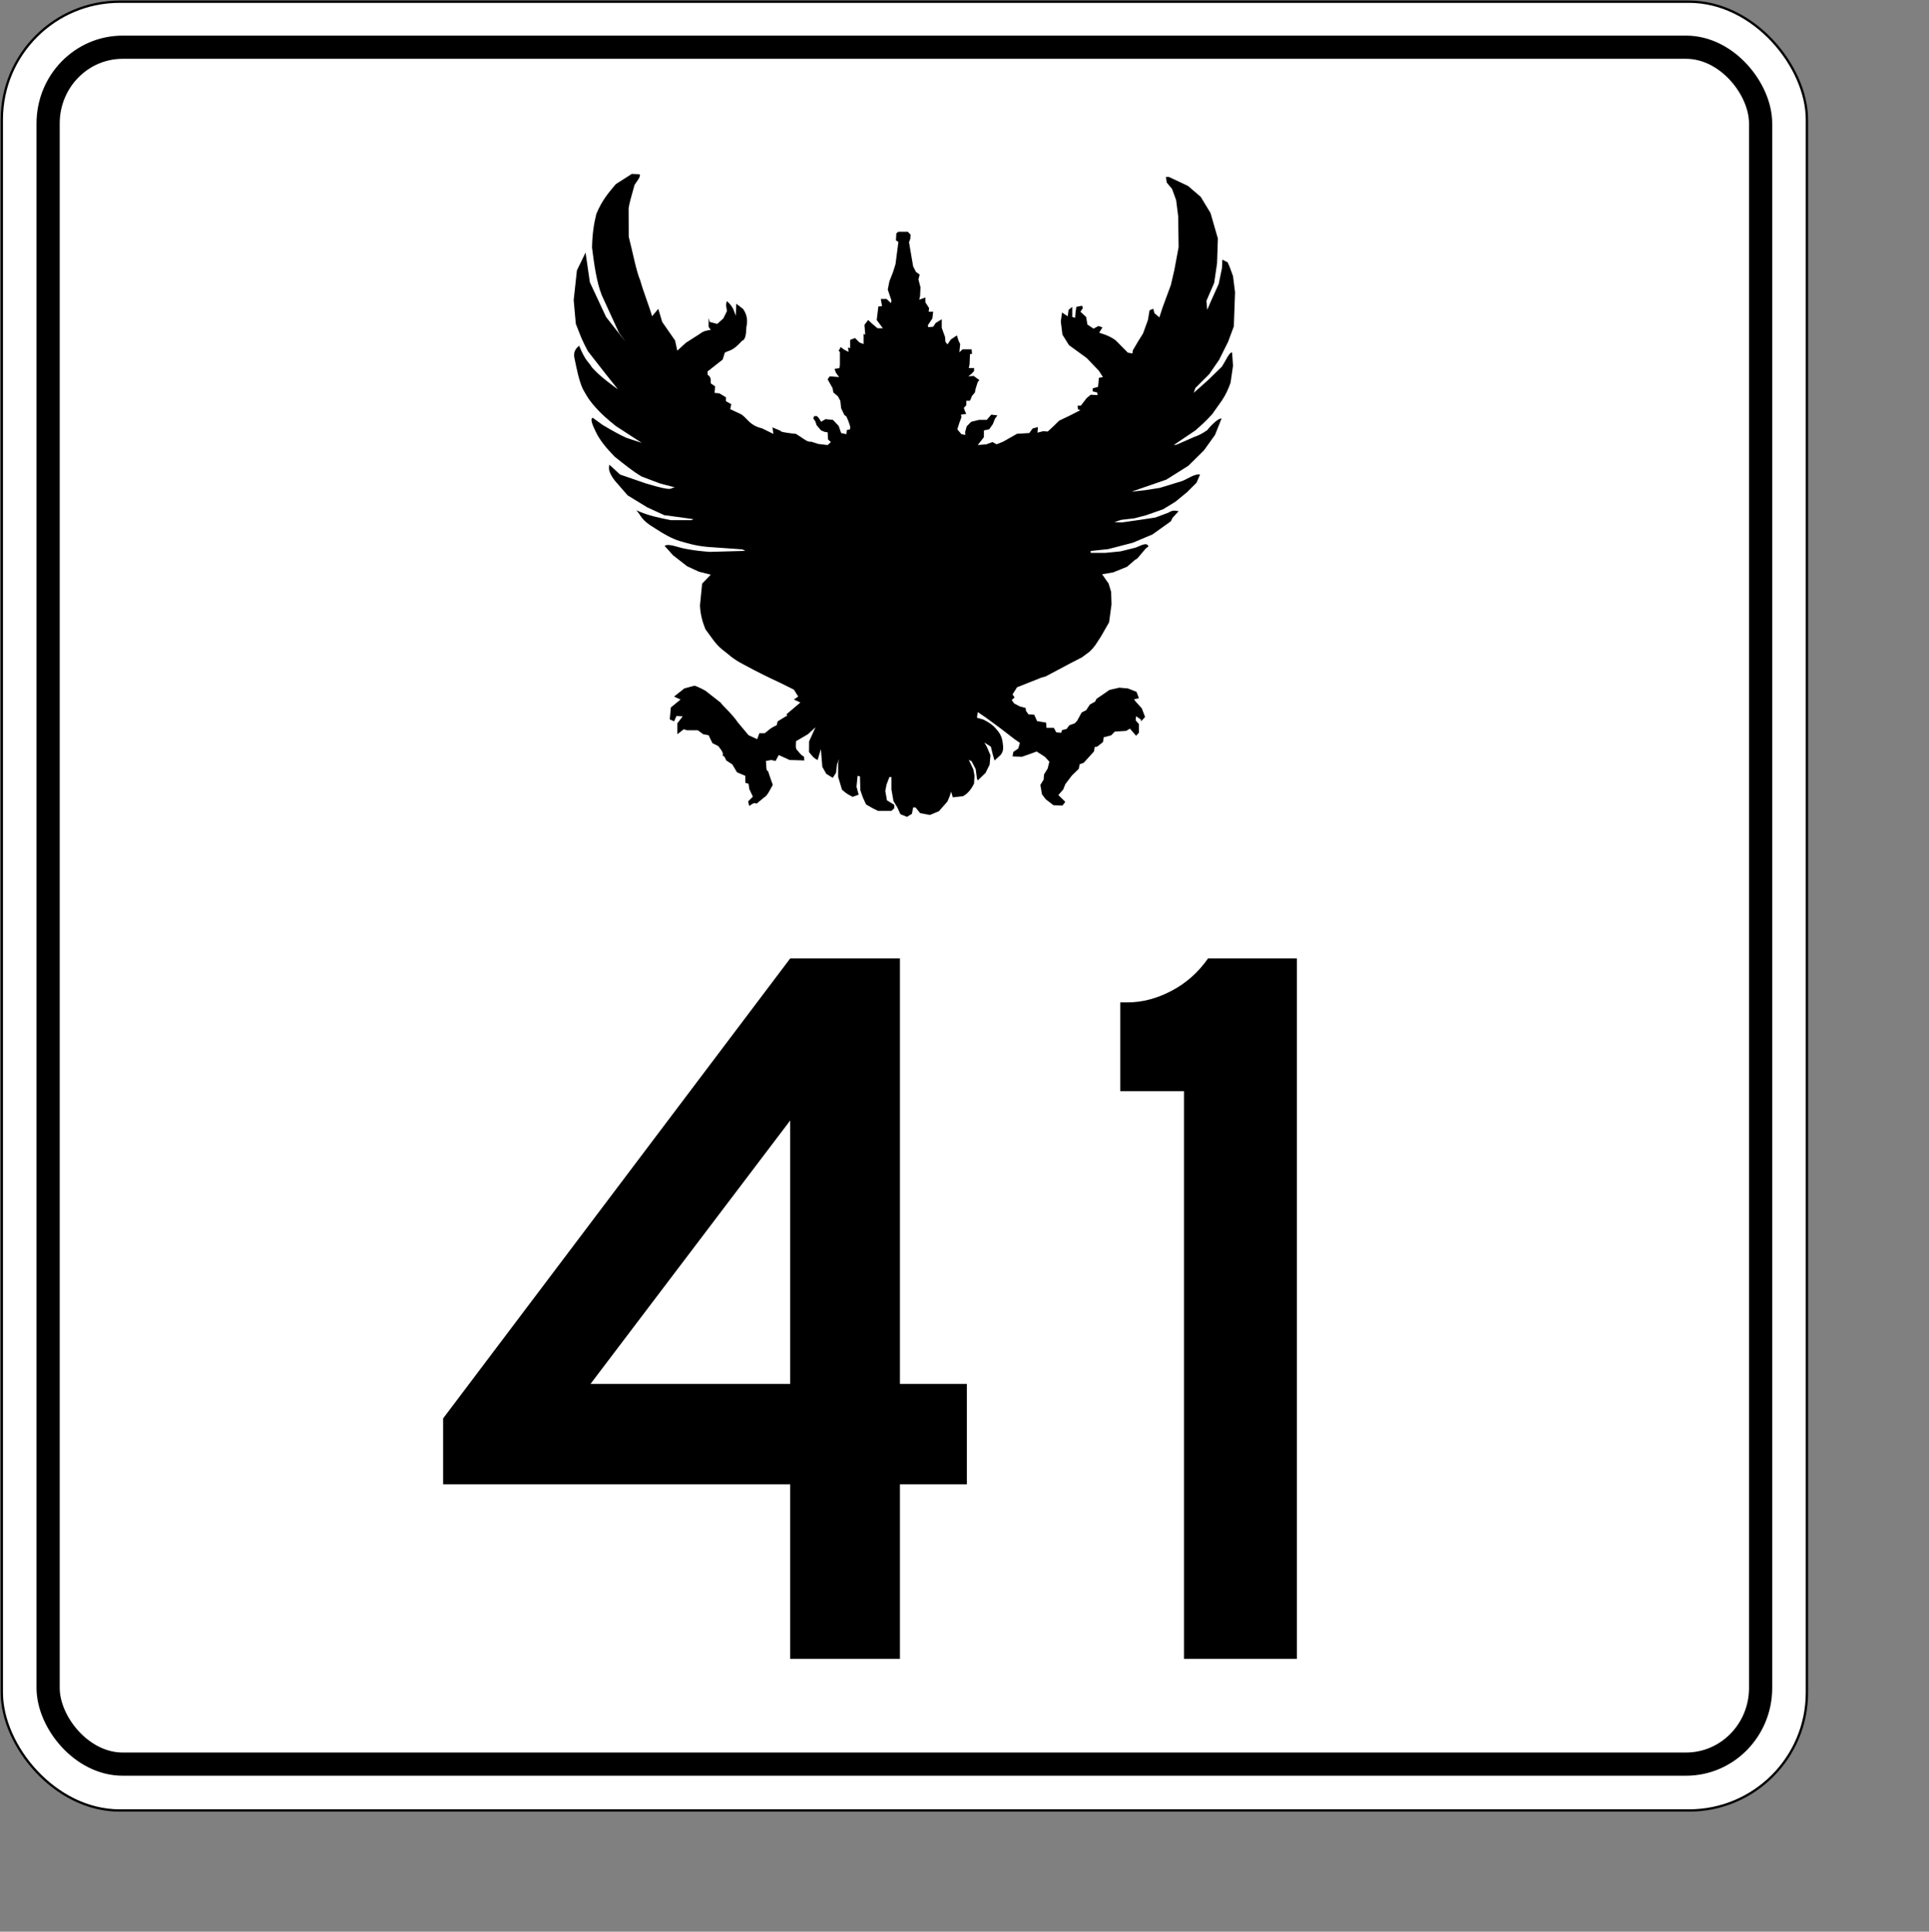 <?xml version="1.0" encoding="UTF-8" standalone="no"?>
<!-- Created with Inkscape (http://www.inkscape.org/) -->
<svg
   xmlns:dc="http://purl.org/dc/elements/1.1/"
   xmlns:cc="http://web.resource.org/cc/"
   xmlns:rdf="http://www.w3.org/1999/02/22-rdf-syntax-ns#"
   xmlns:svg="http://www.w3.org/2000/svg"
   xmlns="http://www.w3.org/2000/svg"
   xmlns:sodipodi="http://sodipodi.sourceforge.net/DTD/sodipodi-0.dtd"
   xmlns:inkscape="http://www.inkscape.org/namespaces/inkscape"
   width="620pt"
   height="620.89pt"
   id="svg2"
   sodipodi:version="0.32"
   inkscape:version="0.45.1"
   sodipodi:docbase="C:\Documents and Settings\Karn\My Documents\My Playground\ทางหลวง\SVG\Highway"
   sodipodi:docname="Thai_Highway-41.svg"
   inkscape:output_extension="org.inkscape.output.svg.inkscape">
  <rect width="100%" height="100%" fill="#808080" stroke="none"/>
  <defs
     id="defs4" />
  <sodipodi:namedview
     id="base"
     pagecolor="#ffffff"
     bordercolor="#666666"
     borderopacity="1.0"
     inkscape:pageopacity="0.0"
     inkscape:pageshadow="2"
     inkscape:zoom="0.7"
     inkscape:cx="395.62755"
     inkscape:cy="368.10793"
     inkscape:document-units="px"
     inkscape:current-layer="layer1"
     showguides="true"
     inkscape:guide-bbox="true"
     inkscape:window-width="1024"
     inkscape:window-height="712"
     inkscape:window-x="-4"
     inkscape:window-y="-4" />
  <g
     inkscape:label="Layer 1"
     inkscape:groupmode="layer"
     id="layer1">
    <rect
       rx="50.508"
       ry="50.508"
       y="0.726"
       x="0.778"
       height="775.19"
       width="773.573"
       id="rect4274"
       style="fill:#ffffff;fill-opacity:1;stroke:#000000;stroke-width:1;stroke-miterlimit:4;stroke-dasharray:none;stroke-opacity:1" />
    <rect
       style="fill:none;stroke:#000000;stroke-width:9.938;stroke-miterlimit:4;stroke-dasharray:none;stroke-opacity:1;fill-opacity:1"
       id="rect2814"
       width="733.888"
       height="735.813"
       x="20.62"
       y="20.235"
       ry="32.65"
       rx="31.936" />
    <path
       transform="translate(-5.189,18.561)"
       style="font-size:448px;font-style:normal;font-variant:normal;font-weight:normal;font-stretch:normal;text-align:center;line-height:100%;writing-mode:lr-tb;text-anchor:middle;fill:#000000;fill-opacity:1;font-family:Roadgeek 2005 Series D"
       d="M 390.855,617.551 L 390.855,692.364 L 343.824,692.364 L 343.824,617.551 L 195.088,617.551 L 195.088,589.319 L 343.824,392.198 L 390.855,392.198 L 390.855,574.54 L 419.539,574.54 L 419.539,617.551 L 390.855,617.551 z M 343.824,461.637 L 258.252,574.54 L 343.824,574.54 L 343.824,461.637 z M 512.59,692.364 L 512.59,449.1 L 485.26,449.1 L 485.26,411.024 L 488.391,411.024 C 494.661,411.024 500.932,409.381 507.203,406.095 C 513.474,402.81 518.701,398.177 522.885,392.198 L 560.961,392.198 L 560.961,692.364 L 512.59,692.364 z "
       id="flowRoot2225" />
    <path
       sodipodi:nodetypes="ccccccccccccccccccccccccccccccccccccccccccccccccccccccccccccccccccccccccccccccccccccccccccccccccccccccccccccccccccccccccccccccccccccccccccccccccccccccccccccccccccccccccccccccccccccccccccccccccccccccccccccccccccccccccccccccccccccccccccccccccccccccccccccccccccccccccccccccccccccccccccccccccccccccccccccccccccccccccccccccccccccccccccccccccccccccccccccccccccccccccccccccccccccccccccccccccccccccccccccccccccccccccccccccccccccccccccccccccccccccccccccccccccccccccccccccccccccccccccccccccccccccccccccccccccccccccccccccccccccccccccccccccccccccccccccccccccccccccccccccccccccccccccccccccccccccccccccccccccccccccccccccccccccccccc"
       id="use5151"
       d="M 341.148,185.965 C 333.284,185.115 334.671,184.691 334.671,184.691 L 331.034,183.166 L 331.433,185.965 L 326.568,183.577 C 321.298,182.311 320.562,179.658 317.778,177.631 L 312.928,175.346 L 313.391,173.223 L 311.077,171.948 L 311.077,170.249 L 308.302,168.581 L 306.236,168.384 L 306.451,165.577 L 304.601,164.303 C 304.557,163.003 304.883,161.636 303.27,160.624 L 303.213,159.206 L 309.69,154.109 L 310.615,151.136 C 312.787,149.925 313.732,150.741 318.017,146.039 C 319.502,145.652 319.764,143.018 319.867,140.092 C 320.471,137.544 320.21,134.995 318.479,132.447 L 315.543,130.175 L 315.304,135.33 C 314.476,133.393 314.534,131.781 311.54,129.049 C 311.289,129.774 310.894,130.102 311.54,133.296 L 309.977,136.488 L 307.376,138.818 L 304.138,137.968 L 303.675,136.269 L 303.675,140.092 L 304.601,141.366 C 303.096,141.662 301.668,141.679 299.85,143.126 L 293.96,146.888 L 290.259,150.286 L 289.301,145.925 L 283.782,137.968 L 282.107,132.357 L 279.443,135.536 C 278.075,130.771 275.826,125.383 274.355,120.129 C 272.717,116.457 271.079,107.784 269.441,101.44 L 269.39,89.31 C 269.558,87.69 270.699,83.552 271.754,79.894 C 271.757,78.793 275.016,75.787 274.067,74.681 L 270.766,74.533 L 263.889,78.928 C 260.977,82.423 258.023,85.687 255.562,91.671 C 254.529,95.72 253.812,100.35 253.712,106.112 C 254.636,113.334 255.58,120.537 257.875,126.5 L 265.277,142.641 L 268.053,146.463 L 259.726,135.845 L 252.786,120.978 L 250.936,108.236 L 247.235,115.882 L 245.847,128.624 L 246.772,138.818 C 248.285,142.429 248.776,144.632 251.973,150.563 L 259.726,160.48 L 264.815,166.851 C 258.162,162.111 255.771,159.717 253.712,157.507 C 251.908,154.549 251.215,155.331 248.16,148.162 C 246.907,149.282 245.618,150.595 246.158,153.361 C 247.142,158.13 248.081,162.979 249.705,166.571 C 252.2,171.262 253.792,173.014 255.257,174.641 C 257.312,176.981 260.181,179.62 263.889,182.567 L 274.993,189.788 L 268.516,187.664 C 265.93,186.574 262.23,184.462 258.338,182.173 L 254.026,179.063 C 252.763,179.412 253.877,182.184 255.562,185.54 C 257.233,188.938 260.111,192.336 263.427,195.734 C 267.2,198.716 270.904,201.825 274.993,204.229 L 282.857,207.202 L 289.334,208.901 C 286.692,208.917 289.667,211.082 276.843,207.202 L 265.74,203.38 L 261.114,199.132 C 260.97,200.678 260.421,201.904 263.427,205.928 L 268.978,212.299 L 277.306,217.396 L 284.708,220.794 L 291.184,221.644 L 297.199,222.493 L 296.273,222.918 C 293.343,222.918 290.413,222.918 287.483,222.918 C 282.731,221.921 278.067,221.126 272.679,218.671 C 274.961,221.115 274.52,222.726 280.544,226.316 C 284.775,229.107 287.904,230.768 291.184,231.838 C 294.589,232.798 297.575,233.836 303.213,234.386 C 310.518,234.93 314.38,235.186 318.125,235.433 L 319.405,236.085 L 304.138,236.51 C 301.248,236.27 298.453,236.065 293.96,235.236 C 290.892,234.78 286.661,232.723 284.807,233.939 L 288.466,238.012 L 294.48,242.684 L 299.512,245.005 L 304.601,246.279 L 300.9,250.102 L 299.974,259.446 C 300.145,263.579 301.136,266.708 302.288,269.64 C 304.51,272.556 306.404,275.771 309.227,278.135 C 312.236,280.348 313.577,282.178 318.942,284.931 C 324.605,288.007 329.532,290.407 334.209,292.577 L 340.223,295.55 L 342.073,298.523 L 340.223,299.797 L 342.999,301.072 L 336.985,306.169 L 337.447,306.593 L 333.284,309.142 L 332.821,310.841 C 330.122,311.974 329.219,313.106 327.732,314.239 L 325.419,314.239 L 324.494,316.787 L 320.793,315.088 L 316.166,309.567 C 313.915,306.166 310.116,302.893 308.764,301.072 L 302.288,296.005 C 300.967,295.338 300.198,294.798 297.661,293.851 L 293.274,295.036 L 288.871,298.523 L 291.647,299.797 L 287.483,303.195 L 287.021,308.292 L 288.871,309.142 L 289.909,306.857 L 292.572,307.018 L 290.259,309.991 L 290.259,314.664 L 293.035,312.54 L 294.423,312.965 L 299.049,312.965 L 301.362,314.664 L 303.675,315.088 L 305.302,318.486 L 307.839,319.761 C 309.924,322.397 309.903,322.902 309.69,323.85 C 310.107,324.014 310.494,324.196 310.586,324.547 L 311.253,325.913 L 313.853,327.612 L 315.828,330.971 L 319.405,332.503 L 319.405,335.476 L 320.793,335.901 L 321.107,338.169 L 322.643,341.423 L 320.611,343.433 L 321.074,345.412 C 322.059,344.922 322.696,343.79 324.279,344.396 L 327.327,341.848 C 328.851,341.101 329.972,338.5 331.185,336.326 C 330.204,333.805 329.802,332.35 329.12,330.379 C 328.176,330.714 328.501,327.553 328.195,326.132 L 330.508,325.707 L 332.358,326.132 L 333.746,323.583 L 338.372,325.707 L 344.692,325.904 L 344.535,324.236 C 343.447,323.81 342.682,322.789 341.916,321.771 C 340.726,321.036 341.082,319.237 341.148,317.637 L 346.237,314.664 L 349.476,311.69 L 346.733,317.751 L 346.7,322.309 C 347.779,323.584 348.696,325.007 350.401,325.707 L 351.789,321.035 L 352.408,328.65 L 354.102,331.654 L 356.878,333.353 L 358.265,331.229 L 358.728,327.406 L 359.653,325.282 L 359.191,326.981 L 359.191,332.928 L 360.826,338.419 C 362.816,340.29 364.063,340.798 365.42,341.506 L 367.981,340.573 L 367.055,337.175 L 367.518,332.503 L 368.529,332.699 L 368.704,338.654 L 369.756,341.712 L 371.158,344.77 L 373.963,346.38 L 376.242,347.507 L 382.027,347.507 L 383.254,346.38 L 383.254,344.931 L 380.099,343 L 379.397,338.976 L 379.923,336.24 L 381.151,333.021 L 382.027,333.021 L 382.027,338.333 L 382.904,343.322 L 384.481,345.897 L 385.884,348.955 L 388.689,350.082 L 390.792,348.794 L 391.318,346.058 L 392.37,346.058 L 394.298,348.472 L 398.506,349.277 L 402.362,347.668 L 406.044,343.483 L 406.92,341.391 L 407.621,339.298 L 408.322,341.712 L 412.705,341.23 C 414.812,340.054 416.322,338.146 417.438,335.757 L 417.614,332.377 L 417.088,329.641 L 415.159,325.618 L 416.386,326.261 L 418.139,329.641 L 418.665,333.665 L 419.016,334.47 L 422.347,331.251 L 424.1,327.71 L 424.45,323.686 L 422.873,319.984 L 421.821,318.214 L 424.626,319.984 L 425.502,323.525 L 426.203,325.939 L 428.833,323.525 C 430.202,321.808 429.953,320.092 429.709,318.375 C 429.465,316.133 428.574,314.188 427.007,312.553 C 425.816,311.017 423.983,309.628 421.47,308.396 L 418.665,307.591 L 419.016,305.177 L 422.347,307.43 L 428.482,311.937 L 434.969,316.926 L 437.072,318.375 L 436.371,320.789 L 434.267,322.238 L 433.917,324.169 L 437.949,324.33 L 441.63,323.042 L 444.26,322.077 L 447.766,324.33 L 449.694,326.422 L 448.993,329.319 L 447.415,331.895 L 447.24,334.148 L 445.837,336.401 L 446.539,340.425 L 448.116,342.517 L 451.447,345.092 L 455.304,345.253 L 456.531,343.644 L 453.551,340.747 L 455.654,338.333 L 456.531,336.079 L 459.336,332.377 L 462.316,329.48 L 462.666,327.549 L 464.419,326.905 L 468.802,322.077 L 469.153,320.145 L 470.204,319.984 L 472.659,318.053 L 473.009,315.961 L 476.165,315.156 L 477.742,313.546 L 482.651,313.224 L 484.229,312.259 L 486.858,315.317 L 488.085,314.029 L 488.085,310.327 L 486.683,308.718 L 486.858,306.947 L 488.962,308.396 L 488.962,309.201 L 490.715,307.269 L 489.312,303.567 L 486.683,300.67 L 485.982,299.705 L 488.085,299.222 L 487.034,296.486 L 483.352,295.037 L 479.671,294.715 L 475.464,295.681 L 469.854,299.544 L 469.328,300.67 L 467.049,301.958 L 465.471,304.372 L 463.543,305.338 L 461.615,308.879 L 460.563,310.005 L 458.284,310.81 L 457.057,312.42 L 455.128,312.902 L 454.778,314.029 L 452.674,313.868 L 451.622,311.937 L 448.467,311.937 L 448.292,309.684 L 444.435,309.04 L 443.208,306.304 L 440.754,306.143 L 439.702,304.694 L 439.526,303.406 L 437.072,302.763 L 434.618,301.475 L 433.566,300.027 L 434.793,298.9 L 433.917,297.612 L 435.845,294.554 L 446.363,290.37 L 448.116,289.887 L 459.336,283.932 L 463.607,281.744 L 466.794,279.392 C 468.203,278.123 468.767,277.277 469.491,276.351 L 471.782,272.826 L 475.288,266.71 L 476.34,258.984 L 476.165,253.673 L 475.113,250.132 L 472.308,246.108 L 477.041,245.304 L 483.002,242.889 L 486.332,239.992 L 487.384,239.349 L 491.065,235.003 L 492.169,234.19 C 491.54,232.179 488.924,233.817 486.734,234.673 L 480.197,236.291 L 473.71,236.934 L 467.4,236.934 L 467.4,236.13 L 474.938,235.325 L 485.456,232.589 L 493.87,229.048 L 500.181,224.541 L 501.759,223.415 L 502.46,221.966 L 505.09,219.069 C 503.814,218.859 502.619,218.462 500.707,219.713 L 495.097,221.805 L 488.611,222.771 L 480.723,223.897 L 477.567,223.737 L 480.547,222.771 L 486.157,222.127 L 491.065,220.839 L 498.428,218.264 L 503.687,215.045 L 508.596,211.021 L 512.803,206.837 L 514.287,203.335 C 511.689,203.066 509.09,205.24 506.492,206.193 L 497.026,209.09 L 490.766,210.075 L 484.93,210.7 L 499.831,205.549 L 509.297,199.594 L 515.958,192.995 L 520.692,186.396 L 523.497,179.362 C 522.373,179.121 519.376,181.754 517.361,184.351 C 514.971,186.009 513.331,186.749 511.927,187.201 L 504.213,190.581 L 502.986,190.742 L 512.277,184.465 C 514.359,182.638 516.417,180.848 519.465,177.544 L 523.672,171.589 C 525.276,169.24 526.407,166.675 527.353,164.024 C 527.704,161.61 528.054,159.196 528.405,156.782 L 528.033,151.226 C 527.102,150.305 525.195,154.76 523.672,157.103 L 517.712,162.898 L 511.576,168.37 L 512.277,166.278 L 518.237,160.322 L 522.445,154.206 L 526.301,146.481 L 528.756,139.882 L 529.282,125.235 L 528.405,118.315 C 527.476,115.618 526.694,113.597 526.096,112.418 L 523.817,111.272 L 523.672,114.935 L 522.269,121.695 L 518.939,129.098 L 517.361,132.8 L 517.01,128.937 L 520.341,121.212 L 521.568,112.842 L 521.919,102.22 L 518.763,91.275 L 514.556,84.354 L 509.122,79.687 L 502.986,76.79 L 500.882,75.824 L 499.655,75.824 L 500.006,78.238 L 502.285,80.974 L 504.038,85.803 L 504.914,92.724 L 505.09,105.921 L 503.243,115.806 L 501.759,122.177 L 498.253,131.673 L 496.85,136.019 L 494.747,134.249 L 494.221,132.317 L 492.643,132.961 L 491.942,137.146 L 489.838,142.94 L 487.91,145.998 L 485.456,150.183 L 485.28,151.47 L 483.352,151.148 L 478.093,145.837 C 476.116,144.402 474.879,143.986 473.535,143.423 L 471.06,142.59 L 472.453,140.298 L 470.73,139.721 L 468.627,140.848 L 465.997,139.077 L 465.471,135.858 L 463.017,133.605 L 464.069,131.995 L 463.718,131.03 L 461.264,131.512 L 460.913,133.927 L 460.738,136.18 L 459.511,135.858 L 459.511,131.512 L 457.933,132.8 L 457.583,135.536 L 456.531,134.892 L 455.128,133.927 L 454.602,137.789 L 455.304,143.423 L 458.109,147.929 L 465.647,153.402 L 470.906,158.874 L 472.659,161.61 L 470.906,161.932 L 470.73,164.185 L 470.555,165.795 L 468.276,166.438 L 468.276,167.726 L 470.204,168.209 L 470.38,169.336 L 467.4,169.175 L 465.616,170.69 L 463.192,173.842 L 461.79,173.842 L 461.965,175.452 L 463.017,175.774 L 458.284,178.188 L 453.901,180.28 L 451.272,182.855 L 448.993,184.948 L 447.064,184.787 L 444.61,185.431 L 444.785,183.016 L 442.507,183.66 L 441.104,185.591 L 435.845,185.913 L 429.885,189.293 L 427.08,190.42 L 425.327,189.454 L 422.697,190.42 L 419.016,190.742 L 421.646,187.362 L 421.646,184.465 L 423.924,183.982 L 425.502,181.729 L 426.379,179.475 L 427.43,178.027 L 424.801,177.705 L 422.873,179.958 L 419.542,179.958 L 416.211,180.763 L 414.283,182.694 L 413.582,185.27 L 413.757,186.396 L 412.004,186.074 L 410.251,183.982 L 411.127,181.246 L 412.004,178.832 L 411.829,177.705 L 414.107,177.383 L 413.406,175.935 L 413.056,174.808 L 414.107,173.681 L 414.107,171.75 L 415.685,171.75 L 416.562,169.657 L 417.789,168.209 L 418.139,166.438 L 419.016,163.702 L 419.717,162.898 L 417.263,161.127 L 414.984,161.288 L 416.386,160.161 L 417.438,159.035 L 417.438,157.747 L 415.159,157.747 L 415.51,156.138 L 415.685,151.792 L 416.562,151.631 L 416.386,149.7 L 412.53,149.7 L 411.127,150.987 L 411.478,147.446 L 410.777,145.998 L 410.075,143.745 L 407.446,145.515 L 406.044,147.607 L 405.167,146.481 L 404.992,144.388 L 403.589,140.526 L 403.589,136.824 L 400.96,138.433 L 399.908,140.043 L 397.804,140.204 L 397.629,139.399 L 399.557,136.502 L 399.908,133.605 L 397.98,133.605 L 398.155,131.995 L 396.577,129.581 L 396.577,127.489 L 393.948,128.454 L 394.298,126.845 L 394.474,123.143 L 393.597,119.763 L 394.123,117.671 L 392.545,116.544 L 391.318,114.13 L 389.565,103.829 L 390.091,102.381 L 390.266,100.61 L 389.039,99.323 L 385.007,99.323 L 384.131,99.966 L 383.955,103.024 L 385.007,103.668 L 383.78,113.164 L 382.728,116.544 L 381.151,120.568 L 380.449,124.109 L 382.027,128.776 L 381.852,129.903 L 379.923,128.132 L 377.469,128.132 L 377.995,131.191 L 376.417,131.351 L 375.716,137.146 L 378.346,140.687 L 376.067,140.687 L 373.788,138.755 L 372.035,137.146 L 370.457,139.238 L 370.808,143.423 L 370.106,143.101 L 370.106,147.446 L 368.353,146.803 L 366.425,144.871 L 364.321,145.676 L 364.321,149.217 L 363.445,148.895 L 363.62,150.826 L 361.517,149.7 L 360.289,148.734 L 359.413,150.344 L 359.939,150.826 L 359.939,156.299 L 359.764,157.747 L 357.66,158.069 L 358.186,159.679 L 359.588,161.61 L 355.556,161.288 L 354.68,162.576 L 356.783,166.278 L 357.134,168.209 L 359.062,169.818 L 360.114,171.75 L 360.465,174.969 L 361.867,177.866 L 362.744,178.51 L 363.62,180.602 L 364.321,182.694 L 364.321,183.982 L 362.919,184.304 L 362.744,186.074 L 360.465,185.591 L 359.413,182.533 L 356.959,179.958 L 353.803,179.636 L 352.401,180.441 L 351.875,180.763 L 350.998,179.314 L 350.122,178.349 L 348.895,178.349 L 348.544,179.314 L 349.421,180.602 L 349.947,182.212 L 351.875,184.465 L 353.453,185.109 L 354.68,185.27 L 354.855,188.328 L 356.082,189.454 L 354.68,190.742 L 350.648,190.259 L 347.668,189.293 C 346.207,189.57 344.746,188.302 343.285,187.362 L 341.148,185.965 z "
       style="fill:#000000;fill-opacity:1;fill-rule:evenodd;stroke:none;stroke-width:1px;stroke-linecap:butt;stroke-linejoin:miter;stroke-opacity:1" />
  </g>
</svg>
